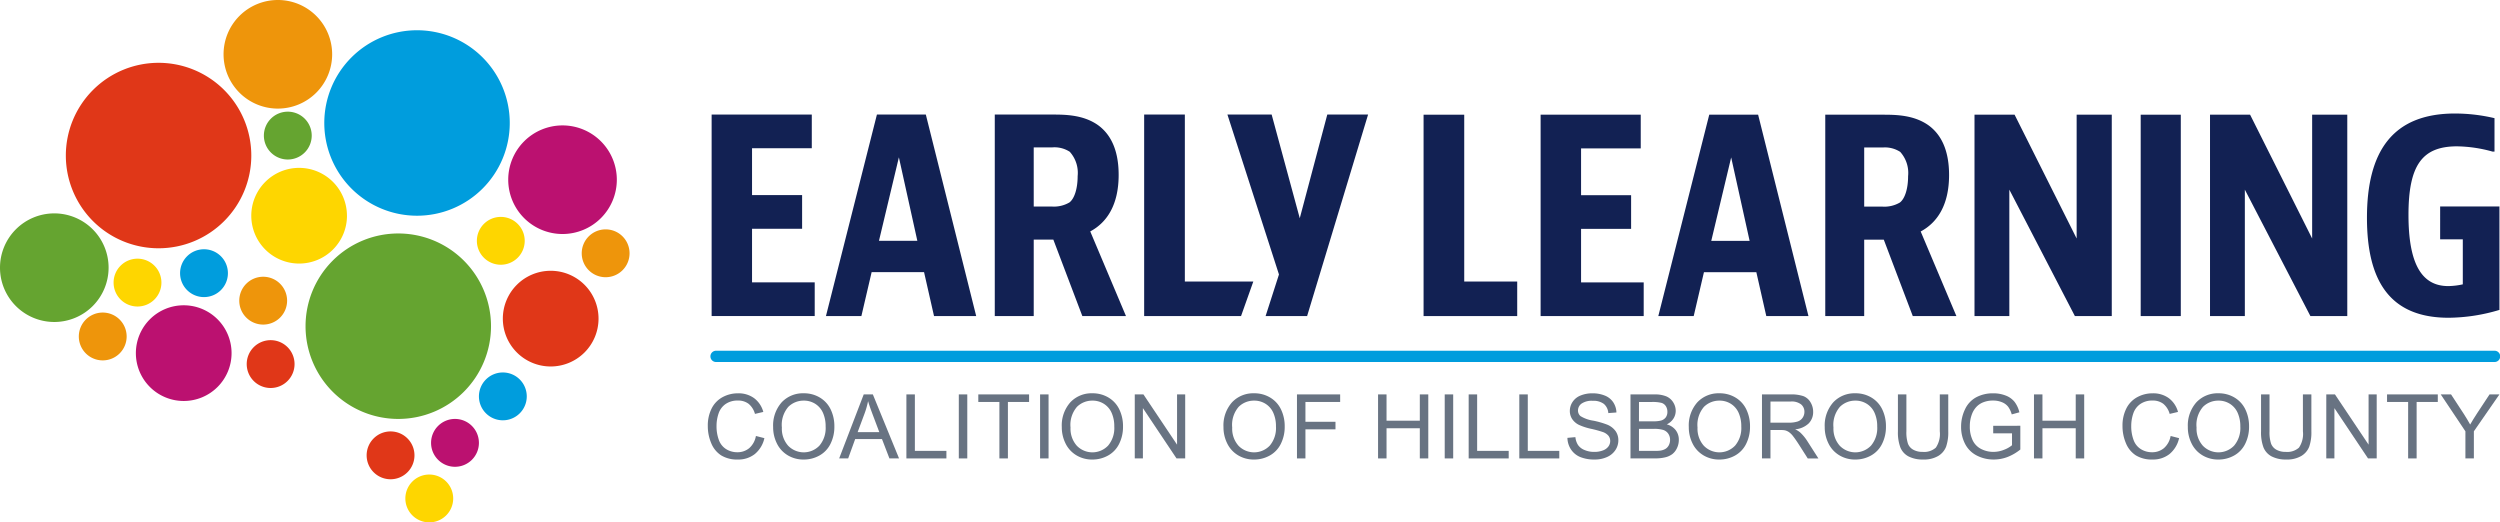 <svg xmlns="http://www.w3.org/2000/svg" xmlns:xlink="http://www.w3.org/1999/xlink" id="ELCHC-Logo" width="346.059" height="72.309" viewBox="0 0 346.059 72.309"><defs><clipPath id="clip-path"><rect id="Rectangle_33" data-name="Rectangle 33" width="346.059" height="72.309" fill="none"></rect></clipPath></defs><g id="Group_22" data-name="Group 22" clip-path="url(#clip-path)"><path id="Path_15" data-name="Path 15" d="M213.633,120.917l1.173.3a3.943,3.943,0,0,1-1.327,2.2,3.653,3.653,0,0,1-2.342.759,4.209,4.209,0,0,1-2.33-.583,3.642,3.642,0,0,1-1.366-1.69,6.024,6.024,0,0,1-.469-2.375,5.221,5.221,0,0,1,.529-2.415,3.633,3.633,0,0,1,1.505-1.566,4.4,4.4,0,0,1,2.149-.535,3.635,3.635,0,0,1,2.237.677,3.52,3.52,0,0,1,1.263,1.9l-1.155.272a2.744,2.744,0,0,0-.895-1.408,2.384,2.384,0,0,0-1.475-.441,2.867,2.867,0,0,0-1.707.489,2.587,2.587,0,0,0-.964,1.315,5.3,5.3,0,0,0-.278,1.7,5.4,5.4,0,0,0,.329,1.974,2.455,2.455,0,0,0,1.024,1.261,2.876,2.876,0,0,0,1.505.417,2.523,2.523,0,0,0,1.668-.568,2.9,2.9,0,0,0,.925-1.687" transform="translate(-108.995 -60.567)" fill="#687382"></path><path id="Path_16" data-name="Path 16" d="M226.082,119.7a4.817,4.817,0,0,1,1.185-3.455A4.028,4.028,0,0,1,230.325,115a4.241,4.241,0,0,1,2.213.587,3.832,3.832,0,0,1,1.5,1.635,5.31,5.31,0,0,1,.517,2.379,5.223,5.223,0,0,1-.544,2.412,3.712,3.712,0,0,1-1.541,1.611,4.4,4.4,0,0,1-2.152.547,4.186,4.186,0,0,1-2.237-.6,3.885,3.885,0,0,1-1.493-1.65,5,5,0,0,1-.508-2.212m1.209.018a3.549,3.549,0,0,0,.862,2.524,3,3,0,0,0,4.34-.009,3.762,3.762,0,0,0,.855-2.641,4.542,4.542,0,0,0-.365-1.889,2.815,2.815,0,0,0-1.07-1.251,2.9,2.9,0,0,0-1.581-.445,3,3,0,0,0-2.143.855,3.822,3.822,0,0,0-.9,2.856" transform="translate(-119.059 -60.56)" fill="#687382"></path><path id="Path_17" data-name="Path 17" d="M245.382,124.192l3.4-8.862h1.263l3.627,8.862H252.34l-1.033-2.684H247.6l-.973,2.684Zm2.557-3.639h3l-.925-2.454q-.423-1.118-.629-1.838a11.282,11.282,0,0,1-.478,1.692Z" transform="translate(-129.222 -60.735)" fill="#687382"></path><path id="Path_18" data-name="Path 18" d="M265.042,124.192v-8.862h1.173v7.816h4.365v1.046Z" transform="translate(-139.575 -60.735)" fill="#687382"></path><rect id="Rectangle_29" data-name="Rectangle 29" width="1.173" height="8.862" transform="translate(132.722 54.595)" fill="#687382"></rect><path id="Path_19" data-name="Path 19" d="M288.991,124.192v-7.816h-2.92v-1.046H293.1v1.046h-2.932v7.816Z" transform="translate(-150.65 -60.735)" fill="#687382"></path><rect id="Rectangle_30" data-name="Rectangle 30" width="1.173" height="8.862" transform="translate(143.972 54.595)" fill="#687382"></rect><path id="Path_20" data-name="Path 20" d="M310.487,119.7a4.817,4.817,0,0,1,1.185-3.455A4.028,4.028,0,0,1,314.73,115a4.241,4.241,0,0,1,2.213.587,3.831,3.831,0,0,1,1.5,1.635,5.309,5.309,0,0,1,.517,2.379,5.223,5.223,0,0,1-.544,2.412,3.712,3.712,0,0,1-1.541,1.611,4.4,4.4,0,0,1-2.152.547,4.186,4.186,0,0,1-2.237-.6,3.884,3.884,0,0,1-1.493-1.65,5,5,0,0,1-.508-2.212m1.209.018a3.549,3.549,0,0,0,.862,2.524,3,3,0,0,0,4.34-.009,3.762,3.762,0,0,0,.855-2.641,4.542,4.542,0,0,0-.365-1.889,2.814,2.814,0,0,0-1.07-1.251,2.9,2.9,0,0,0-1.581-.445,3,3,0,0,0-2.143.855,3.822,3.822,0,0,0-.9,2.856" transform="translate(-163.508 -60.56)" fill="#687382"></path><path id="Path_21" data-name="Path 21" d="M331.819,124.192v-8.862h1.2l4.655,6.958v-6.958H338.8v8.862h-1.2l-4.655-6.964v6.964Z" transform="translate(-174.741 -60.735)" fill="#687382"></path><path id="Path_22" data-name="Path 22" d="M357.765,119.7a4.818,4.818,0,0,1,1.185-3.455A4.028,4.028,0,0,1,362.008,115a4.241,4.241,0,0,1,2.213.587,3.831,3.831,0,0,1,1.5,1.635,5.309,5.309,0,0,1,.517,2.379,5.223,5.223,0,0,1-.544,2.412,3.712,3.712,0,0,1-1.541,1.611,4.4,4.4,0,0,1-2.152.547,4.186,4.186,0,0,1-2.237-.6,3.884,3.884,0,0,1-1.493-1.65,5,5,0,0,1-.508-2.212m1.209.018a3.549,3.549,0,0,0,.862,2.524,3,3,0,0,0,4.34-.009,3.762,3.762,0,0,0,.855-2.641,4.542,4.542,0,0,0-.365-1.889,2.814,2.814,0,0,0-1.07-1.251,2.9,2.9,0,0,0-1.581-.445,3,3,0,0,0-2.143.855,3.822,3.822,0,0,0-.9,2.856" transform="translate(-188.405 -60.56)" fill="#687382"></path><path id="Path_23" data-name="Path 23" d="M379.25,124.192v-8.862h5.978v1.046h-4.806v2.744h4.159v1.046h-4.159v4.026Z" transform="translate(-199.719 -60.735)" fill="#687382"></path><path id="Path_24" data-name="Path 24" d="M402.963,124.192v-8.862h1.173v3.639h4.607v-3.639h1.173v8.862h-1.173v-4.177h-4.607v4.177Z" transform="translate(-212.207 -60.735)" fill="#687382"></path><rect id="Rectangle_31" data-name="Rectangle 31" width="1.173" height="8.862" transform="translate(199.983 54.595)" fill="#687382"></rect><path id="Path_25" data-name="Path 25" d="M429.46,124.192v-8.862h1.173v7.816H435v1.046Z" transform="translate(-226.161 -60.735)" fill="#687382"></path><path id="Path_26" data-name="Path 26" d="M444.265,124.192v-8.862h1.173v7.816H449.8v1.046Z" transform="translate(-233.957 -60.735)" fill="#687382"></path><path id="Path_27" data-name="Path 27" d="M458.33,121.177l1.106-.1a2.448,2.448,0,0,0,.365,1.091,2,2,0,0,0,.892.689,3.369,3.369,0,0,0,1.36.263,3.257,3.257,0,0,0,1.185-.2,1.639,1.639,0,0,0,.765-.547,1.269,1.269,0,0,0,.251-.759,1.156,1.156,0,0,0-.242-.729,1.789,1.789,0,0,0-.8-.523,15.649,15.649,0,0,0-1.578-.432,8.048,8.048,0,0,1-1.711-.553,2.39,2.39,0,0,1-.946-.825,2.018,2.018,0,0,1-.311-1.1,2.251,2.251,0,0,1,.381-1.254,2.365,2.365,0,0,1,1.112-.886,4.227,4.227,0,0,1,1.626-.3,4.441,4.441,0,0,1,1.738.317,2.508,2.508,0,0,1,1.158.934,2.687,2.687,0,0,1,.435,1.4l-1.124.085a1.817,1.817,0,0,0-.614-1.27,2.389,2.389,0,0,0-1.545-.429,2.478,2.478,0,0,0-1.55.39,1.17,1.17,0,0,0-.487.94,1.008,1.008,0,0,0,.345.786,4.67,4.67,0,0,0,1.768.631,11.751,11.751,0,0,1,1.962.565,2.687,2.687,0,0,1,1.142.9,2.2,2.2,0,0,1,.369,1.261,2.417,2.417,0,0,1-.4,1.333,2.666,2.666,0,0,1-1.164.973,4.048,4.048,0,0,1-1.708.348,5.106,5.106,0,0,1-2.016-.351,2.822,2.822,0,0,1-1.275-1.055,2.992,2.992,0,0,1-.487-1.593" transform="translate(-241.364 -60.567)" fill="#687382"></path><path id="Path_28" data-name="Path 28" d="M476.776,124.193v-8.862H480.1a4.12,4.12,0,0,1,1.629.269,2.1,2.1,0,0,1,.961.828,2.18,2.18,0,0,1,.347,1.169,2.008,2.008,0,0,1-.308,1.07,2.2,2.2,0,0,1-.931.81,2.325,2.325,0,0,1,1.237.8,2.159,2.159,0,0,1,.432,1.343,2.59,2.59,0,0,1-.263,1.157,2.238,2.238,0,0,1-.65.825,2.7,2.7,0,0,1-.97.438,5.891,5.891,0,0,1-1.43.148Zm1.173-5.139h1.916a4.25,4.25,0,0,0,1.118-.1,1.24,1.24,0,0,0,.674-.441,1.272,1.272,0,0,0,.227-.774,1.423,1.423,0,0,0-.212-.777,1.071,1.071,0,0,0-.6-.459,5.059,5.059,0,0,0-1.348-.124h-1.771Zm0,4.092h2.206a5.138,5.138,0,0,0,.8-.042,1.945,1.945,0,0,0,.677-.242,1.292,1.292,0,0,0,.447-.493,1.542,1.542,0,0,0,.175-.747,1.478,1.478,0,0,0-.254-.862,1.341,1.341,0,0,0-.7-.513,4.358,4.358,0,0,0-1.3-.148h-2.049Z" transform="translate(-251.078 -60.735)" fill="#687382"></path><path id="Path_29" data-name="Path 29" d="M493.83,119.7a4.817,4.817,0,0,1,1.185-3.455A4.028,4.028,0,0,1,498.073,115a4.241,4.241,0,0,1,2.213.587,3.832,3.832,0,0,1,1.5,1.635,5.31,5.31,0,0,1,.517,2.379,5.223,5.223,0,0,1-.544,2.412,3.712,3.712,0,0,1-1.541,1.611,4.4,4.4,0,0,1-2.152.547,4.186,4.186,0,0,1-2.237-.6,3.884,3.884,0,0,1-1.493-1.65,5,5,0,0,1-.508-2.212m1.209.018a3.549,3.549,0,0,0,.862,2.524,3,3,0,0,0,4.34-.009,3.762,3.762,0,0,0,.855-2.641,4.542,4.542,0,0,0-.365-1.889,2.814,2.814,0,0,0-1.07-1.251,2.9,2.9,0,0,0-1.581-.445,3,3,0,0,0-2.143.855,3.822,3.822,0,0,0-.9,2.856" transform="translate(-260.059 -60.56)" fill="#687382"></path><path id="Path_30" data-name="Path 30" d="M515.225,124.192V115.33h3.93a5.236,5.236,0,0,1,1.8.239,1.972,1.972,0,0,1,.985.844,2.522,2.522,0,0,1,.369,1.336,2.227,2.227,0,0,1-.611,1.59,3.085,3.085,0,0,1-1.886.822,3.038,3.038,0,0,1,.707.441,6.107,6.107,0,0,1,.973,1.179l1.542,2.412H521.56l-1.173-1.843q-.513-.8-.846-1.221a2.633,2.633,0,0,0-.6-.592,1.768,1.768,0,0,0-.535-.236,3.538,3.538,0,0,0-.652-.043H516.4v3.935Zm1.173-4.951h2.52a3.781,3.781,0,0,0,1.257-.166,1.337,1.337,0,0,0,.689-.532,1.438,1.438,0,0,0,.236-.795,1.322,1.322,0,0,0-.457-1.034,2.138,2.138,0,0,0-1.441-.4h-2.8Z" transform="translate(-271.326 -60.735)" fill="#687382"></path><path id="Path_31" data-name="Path 31" d="M533.581,119.7a4.817,4.817,0,0,1,1.185-3.455A4.028,4.028,0,0,1,537.824,115a4.241,4.241,0,0,1,2.213.587,3.832,3.832,0,0,1,1.5,1.635,5.309,5.309,0,0,1,.517,2.379,5.224,5.224,0,0,1-.544,2.412,3.712,3.712,0,0,1-1.541,1.611,4.4,4.4,0,0,1-2.152.547,4.186,4.186,0,0,1-2.237-.6,3.884,3.884,0,0,1-1.493-1.65,5,5,0,0,1-.508-2.212m1.209.018a3.549,3.549,0,0,0,.861,2.524,3,3,0,0,0,4.34-.009,3.762,3.762,0,0,0,.855-2.641,4.543,4.543,0,0,0-.365-1.889,2.814,2.814,0,0,0-1.07-1.251,2.9,2.9,0,0,0-1.581-.445,3,3,0,0,0-2.143.855,3.822,3.822,0,0,0-.9,2.856" transform="translate(-280.993 -60.56)" fill="#687382"></path><path id="Path_32" data-name="Path 32" d="M560.772,115.33h1.172v5.12a6.054,6.054,0,0,1-.3,2.122,2.59,2.59,0,0,1-1.091,1.279,3.863,3.863,0,0,1-2.071.492,4.258,4.258,0,0,1-2.037-.429,2.448,2.448,0,0,1-1.13-1.242,5.917,5.917,0,0,1-.339-2.222v-5.12h1.173v5.114a4.984,4.984,0,0,0,.215,1.7,1.627,1.627,0,0,0,.737.843,2.559,2.559,0,0,0,1.279.3,2.443,2.443,0,0,0,1.844-.587,3.38,3.38,0,0,0,.55-2.255Z" transform="translate(-292.259 -60.735)" fill="#687382"></path><path id="Path_33" data-name="Path 33" d="M577.9,120.548v-1.04l3.754-.006v3.289a6.645,6.645,0,0,1-1.783,1.037,5.3,5.3,0,0,1-1.886.347,5.033,5.033,0,0,1-2.373-.559A3.7,3.7,0,0,1,574,122a5.088,5.088,0,0,1-.544-2.364A5.494,5.494,0,0,1,574,117.22a3.6,3.6,0,0,1,1.557-1.665,4.88,4.88,0,0,1,2.339-.544,4.64,4.64,0,0,1,1.738.311,2.885,2.885,0,0,1,1.218.867,3.866,3.866,0,0,1,.671,1.451l-1.058.29a3.28,3.28,0,0,0-.5-1.064,2.035,2.035,0,0,0-.846-.62,3.108,3.108,0,0,0-1.221-.232,3.593,3.593,0,0,0-1.39.245,2.6,2.6,0,0,0-.946.644,3.081,3.081,0,0,0-.56.877,4.634,4.634,0,0,0-.339,1.783,4.332,4.332,0,0,0,.408,1.983,2.61,2.61,0,0,0,1.188,1.185,3.678,3.678,0,0,0,1.656.387,3.936,3.936,0,0,0,1.487-.293,3.842,3.842,0,0,0,1.1-.626v-1.65Z" transform="translate(-301.993 -60.567)" fill="#687382"></path><path id="Path_34" data-name="Path 34" d="M594.765,124.192v-8.862h1.172v3.639h4.607v-3.639h1.173v8.862h-1.173v-4.177h-4.607v4.177Z" transform="translate(-313.214 -60.735)" fill="#687382"></path><path id="Path_35" data-name="Path 35" d="M627.31,120.917l1.172.3a3.945,3.945,0,0,1-1.327,2.2,3.653,3.653,0,0,1-2.342.759,4.209,4.209,0,0,1-2.33-.583,3.641,3.641,0,0,1-1.366-1.69,6.023,6.023,0,0,1-.469-2.375,5.22,5.22,0,0,1,.529-2.415,3.633,3.633,0,0,1,1.505-1.566,4.4,4.4,0,0,1,2.149-.535,3.635,3.635,0,0,1,2.237.677,3.52,3.52,0,0,1,1.264,1.9l-1.155.272a2.742,2.742,0,0,0-.895-1.408,2.384,2.384,0,0,0-1.475-.441,2.867,2.867,0,0,0-1.707.489,2.587,2.587,0,0,0-.964,1.315,5.3,5.3,0,0,0-.278,1.7,5.393,5.393,0,0,0,.33,1.974,2.454,2.454,0,0,0,1.024,1.261,2.876,2.876,0,0,0,1.505.417,2.522,2.522,0,0,0,1.668-.568,2.9,2.9,0,0,0,.925-1.687" transform="translate(-326.844 -60.567)" fill="#687382"></path><path id="Path_36" data-name="Path 36" d="M639.759,119.7a4.817,4.817,0,0,1,1.185-3.455A4.028,4.028,0,0,1,644,115a4.241,4.241,0,0,1,2.213.587,3.832,3.832,0,0,1,1.5,1.635,5.309,5.309,0,0,1,.517,2.379,5.224,5.224,0,0,1-.544,2.412,3.713,3.713,0,0,1-1.541,1.611,4.4,4.4,0,0,1-2.152.547,4.186,4.186,0,0,1-2.237-.6,3.884,3.884,0,0,1-1.493-1.65,5,5,0,0,1-.508-2.212m1.209.018a3.549,3.549,0,0,0,.862,2.524,3,3,0,0,0,4.34-.009,3.762,3.762,0,0,0,.855-2.641,4.541,4.541,0,0,0-.366-1.889,2.814,2.814,0,0,0-1.07-1.251,2.9,2.9,0,0,0-1.581-.445,3,3,0,0,0-2.143.855,3.822,3.822,0,0,0-.9,2.856" transform="translate(-336.908 -60.56)" fill="#687382"></path><path id="Path_37" data-name="Path 37" d="M666.95,115.33h1.173v5.12a6.054,6.054,0,0,1-.3,2.122,2.589,2.589,0,0,1-1.091,1.279,3.862,3.862,0,0,1-2.07.492,4.258,4.258,0,0,1-2.037-.429,2.448,2.448,0,0,1-1.13-1.242,5.916,5.916,0,0,1-.339-2.222v-5.12h1.173v5.114a4.987,4.987,0,0,0,.215,1.7,1.628,1.628,0,0,0,.737.843,2.559,2.559,0,0,0,1.279.3,2.443,2.443,0,0,0,1.844-.587,3.379,3.379,0,0,0,.55-2.255Z" transform="translate(-348.174 -60.735)" fill="#687382"></path><path id="Path_38" data-name="Path 38" d="M680.237,124.192v-8.862h1.2l4.655,6.958v-6.958h1.124v8.862h-1.2l-4.655-6.964v6.964Z" transform="translate(-358.224 -60.735)" fill="#687382"></path><path id="Path_39" data-name="Path 39" d="M700.925,124.192v-7.816h-2.92v-1.046h7.025v1.046H702.1v7.816Z" transform="translate(-367.582 -60.735)" fill="#687382"></path><path id="Path_40" data-name="Path 40" d="M717.121,124.193v-3.754l-3.415-5.108h1.427L716.88,118q.484.75.9,1.5.4-.7.967-1.566l1.717-2.605h1.366l-3.537,5.108v3.754Z" transform="translate(-375.85 -60.735)" fill="#687382"></path><path id="Path_41" data-name="Path 41" d="M454.707,104.121H208.577a.781.781,0,1,1,0-1.561h246.13a.781.781,0,1,1,0,1.561" transform="translate(-109.429 -54.01)" fill="#009ddd"></path><path id="Path_42" data-name="Path 42" d="M221.953,33.5v4.662h-8.27v6.486h6.931v4.662h-6.931v7.418h8.675v4.662H208.089V33.5Z" transform="translate(-109.583 -17.643)" fill="#122153"></path><path id="Path_43" data-name="Path 43" d="M256.48,61.394,255.1,55.313h-7.256l-1.419,6.081h-4.906L248.575,33.5h6.77l6.972,27.892Zm-7.621-10.419h5.311l-2.554-11.554Z" transform="translate(-127.189 -17.643)" fill="#122153"></path><path id="Path_44" data-name="Path 44" d="M296.277,50.813V61.394h-5.392V33.5h7.864c1.784,0,4.3,0,6.365,1.42,1.784,1.256,2.919,3.446,2.919,6.932,0,4.095-1.581,6.567-3.932,7.825l4.946,11.716h-6.041l-4.013-10.581Zm0-4.581h2.513a4.224,4.224,0,0,0,2.432-.568c.689-.526,1.135-1.9,1.135-3.648a4.356,4.356,0,0,0-1.094-3.365,3.883,3.883,0,0,0-2.392-.608h-2.595Z" transform="translate(-153.185 -17.643)" fill="#122153"></path><path id="Path_45" data-name="Path 45" d="M340.2,33.5V56.61h9.479l-1.7,4.784H334.567V33.5Z" transform="translate(-176.189 -17.643)" fill="#122153"></path><path id="Path_46" data-name="Path 46" d="M366.049,55.637,358.914,33.5h6.122l3.892,14.351L372.738,33.5h5.648l-8.44,27.891H364.2Z" transform="translate(-189.01 -17.643)" fill="#122153"></path><path id="Path_47" data-name="Path 47" d="M421.9,33.539V56.633h7.334v4.781H416.272V33.539Z" transform="translate(-219.216 -17.662)" fill="#122153"></path><path id="Path_48" data-name="Path 48" d="M464.36,33.539V38.2H456.1v6.482h6.927v4.66H456.1v7.414h8.67v4.659H450.5V33.539Z" transform="translate(-237.243 -17.662)" fill="#122153"></path><path id="Path_49" data-name="Path 49" d="M499.856,61.414l-1.377-6.077h-7.252l-1.418,6.077h-4.9l7.051-27.875h6.766l6.968,27.875ZM492.24,51h5.308l-2.553-11.547Z" transform="translate(-255.36 -17.662)" fill="#122153"></path><path id="Path_50" data-name="Path 50" d="M539.122,50.839V61.414h-5.389V33.539h7.86c1.783,0,4.3,0,6.361,1.419,1.783,1.255,2.917,3.443,2.917,6.927,0,4.092-1.58,6.563-3.93,7.82l4.943,11.708h-6.038l-4.011-10.574Zm0-4.578h2.511a4.221,4.221,0,0,0,2.431-.567c.689-.526,1.135-1.9,1.135-3.646a4.355,4.355,0,0,0-1.094-3.363,3.884,3.884,0,0,0-2.39-.607h-2.593Z" transform="translate(-281.073 -17.662)" fill="#122153"></path><path id="Path_51" data-name="Path 51" d="M582.919,33.539l8.59,17.138V33.539h4.862V61.414h-5.105l-9.075-17.5v17.5h-4.821V33.539Z" transform="translate(-304.052 -17.662)" fill="#122153"></path><rect id="Rectangle_32" data-name="Rectangle 32" width="5.551" height="27.875" transform="translate(296.322 15.877)" fill="#122153"></rect><path id="Path_52" data-name="Path 52" d="M651.785,33.539l8.589,17.138V33.539h4.863V61.414h-5.105l-9.075-17.5v17.5h-4.821V33.539Z" transform="translate(-340.318 -17.662)" fill="#122153"></path><path id="Path_53" data-name="Path 53" d="M710.468,46.064V60.38a24.923,24.923,0,0,1-7.038,1.086c-8.163,0-11.3-5.148-11.3-13.834,0-9.088,3.459-14.437,12.186-14.437a24.012,24.012,0,0,1,5.469.643v4.625H709.5a19.066,19.066,0,0,0-4.906-.724c-4.826,0-6.716,2.614-6.716,9.491,0,6.676,1.769,9.853,5.509,9.853a9.87,9.87,0,0,0,2.01-.241V50.608h-3.136V46.064Z" transform="translate(-364.487 -17.482)" fill="#122153"></path><path id="Path_54" data-name="Path 54" d="M44.924,31.2A12.836,12.836,0,1,1,32.088,18.367,12.836,12.836,0,0,1,44.924,31.2" transform="translate(-10.138 -9.672)" fill="#e03718"></path><path id="Path_55" data-name="Path 55" d="M160.284,85.8a6.623,6.623,0,1,1-6.623-6.623,6.623,6.623,0,0,1,6.623,6.623" transform="translate(-77.433 -41.694)" fill="#e03718"></path><path id="Path_56" data-name="Path 56" d="M113.831,129.465a3.311,3.311,0,1,1-3.311-3.311,3.311,3.311,0,0,1,3.311,3.311" transform="translate(-56.458 -66.435)" fill="#e03718"></path><path id="Path_57" data-name="Path 57" d="M78.764,102.778a3.311,3.311,0,1,1-3.311-3.311,3.311,3.311,0,0,1,3.311,3.311" transform="translate(-37.991 -52.381)" fill="#e03718"></path><path id="Path_58" data-name="Path 58" d="M76.586,84.235a3.311,3.311,0,1,1-3.311-3.311,3.311,3.311,0,0,1,3.311,3.311" transform="translate(-36.844 -42.616)" fill="#ee950b"></path><path id="Path_59" data-name="Path 59" d="M80.4,7.516A7.516,7.516,0,1,1,72.88,0,7.516,7.516,0,0,1,80.4,7.516" transform="translate(-34.422 0)" fill="#ee950b"></path><path id="Path_60" data-name="Path 60" d="M176.724,70.384a3.311,3.311,0,1,1-3.311-3.311,3.311,3.311,0,0,1,3.311,3.311" transform="translate(-89.578 -35.322)" fill="#ee950b"></path><path id="Path_61" data-name="Path 61" d="M29.668,94.716A3.311,3.311,0,1,1,26.356,91.4a3.311,3.311,0,0,1,3.311,3.311" transform="translate(-12.136 -48.135)" fill="#ee950b"></path><path id="Path_62" data-name="Path 62" d="M86.727,55.711A6.623,6.623,0,1,1,80.1,49.088a6.623,6.623,0,0,1,6.623,6.623" transform="translate(-38.697 -25.851)" fill="#fed600"></path><path id="Path_63" data-name="Path 63" d="M146.066,66.735a3.311,3.311,0,1,1-3.311-3.311,3.311,3.311,0,0,1,3.311,3.311" transform="translate(-73.433 -33.4)" fill="#fed600"></path><path id="Path_64" data-name="Path 64" d="M39.836,78.952a3.311,3.311,0,1,1-3.311-3.311,3.312,3.312,0,0,1,3.311,3.311" transform="translate(-17.491 -39.834)" fill="#fed600"></path><path id="Path_65" data-name="Path 65" d="M125.153,142.071a3.311,3.311,0,1,1-3.311-3.311,3.311,3.311,0,0,1,3.311,3.311" transform="translate(-62.42 -73.073)" fill="#fed600"></path><path id="Path_66" data-name="Path 66" d="M115.019,81.106A12.836,12.836,0,1,1,102.183,68.27a12.836,12.836,0,0,1,12.836,12.836" transform="translate(-47.052 -35.952)" fill="#65a430"></path><path id="Path_67" data-name="Path 67" d="M83.783,35.966a3.311,3.311,0,1,1-3.311-3.311,3.311,3.311,0,0,1,3.311,3.311" transform="translate(-40.634 -17.197)" fill="#65a430"></path><path id="Path_68" data-name="Path 68" d="M15.032,69.919A7.516,7.516,0,1,1,7.516,62.4a7.516,7.516,0,0,1,7.516,7.516" transform="translate(0 -32.862)" fill="#65a430"></path><path id="Path_69" data-name="Path 69" d="M52.978,95.893a6.623,6.623,0,1,1-6.623-6.623,6.623,6.623,0,0,1,6.623,6.623" transform="translate(-20.924 -47.011)" fill="#bb1170"></path><path id="Path_70" data-name="Path 70" d="M163.645,44.188a7.516,7.516,0,1,1-7.516-7.516,7.516,7.516,0,0,1,7.516,7.516" transform="translate(-78.262 -19.312)" fill="#bb1170"></path><path id="Path_71" data-name="Path 71" d="M132.676,125.812a3.312,3.312,0,1,1-3.312-3.311,3.312,3.312,0,0,1,3.312,3.311" transform="translate(-66.382 -64.511)" fill="#bb1170"></path><path id="Path_72" data-name="Path 72" d="M59.278,76.2a3.311,3.311,0,1,1-3.311-3.311A3.312,3.312,0,0,1,59.278,76.2" transform="translate(-27.729 -38.386)" fill="#009ddd"></path><path id="Path_73" data-name="Path 73" d="M120.5,21.684A12.836,12.836,0,1,1,107.664,8.848,12.836,12.836,0,0,1,120.5,21.684" transform="translate(-49.938 -4.66)" fill="#009ddd"></path><path id="Path_74" data-name="Path 74" d="M146.667,112.225a3.311,3.311,0,1,1-3.311-3.311,3.311,3.311,0,0,1,3.311,3.311" transform="translate(-73.75 -57.356)" fill="#009ddd"></path></g></svg>